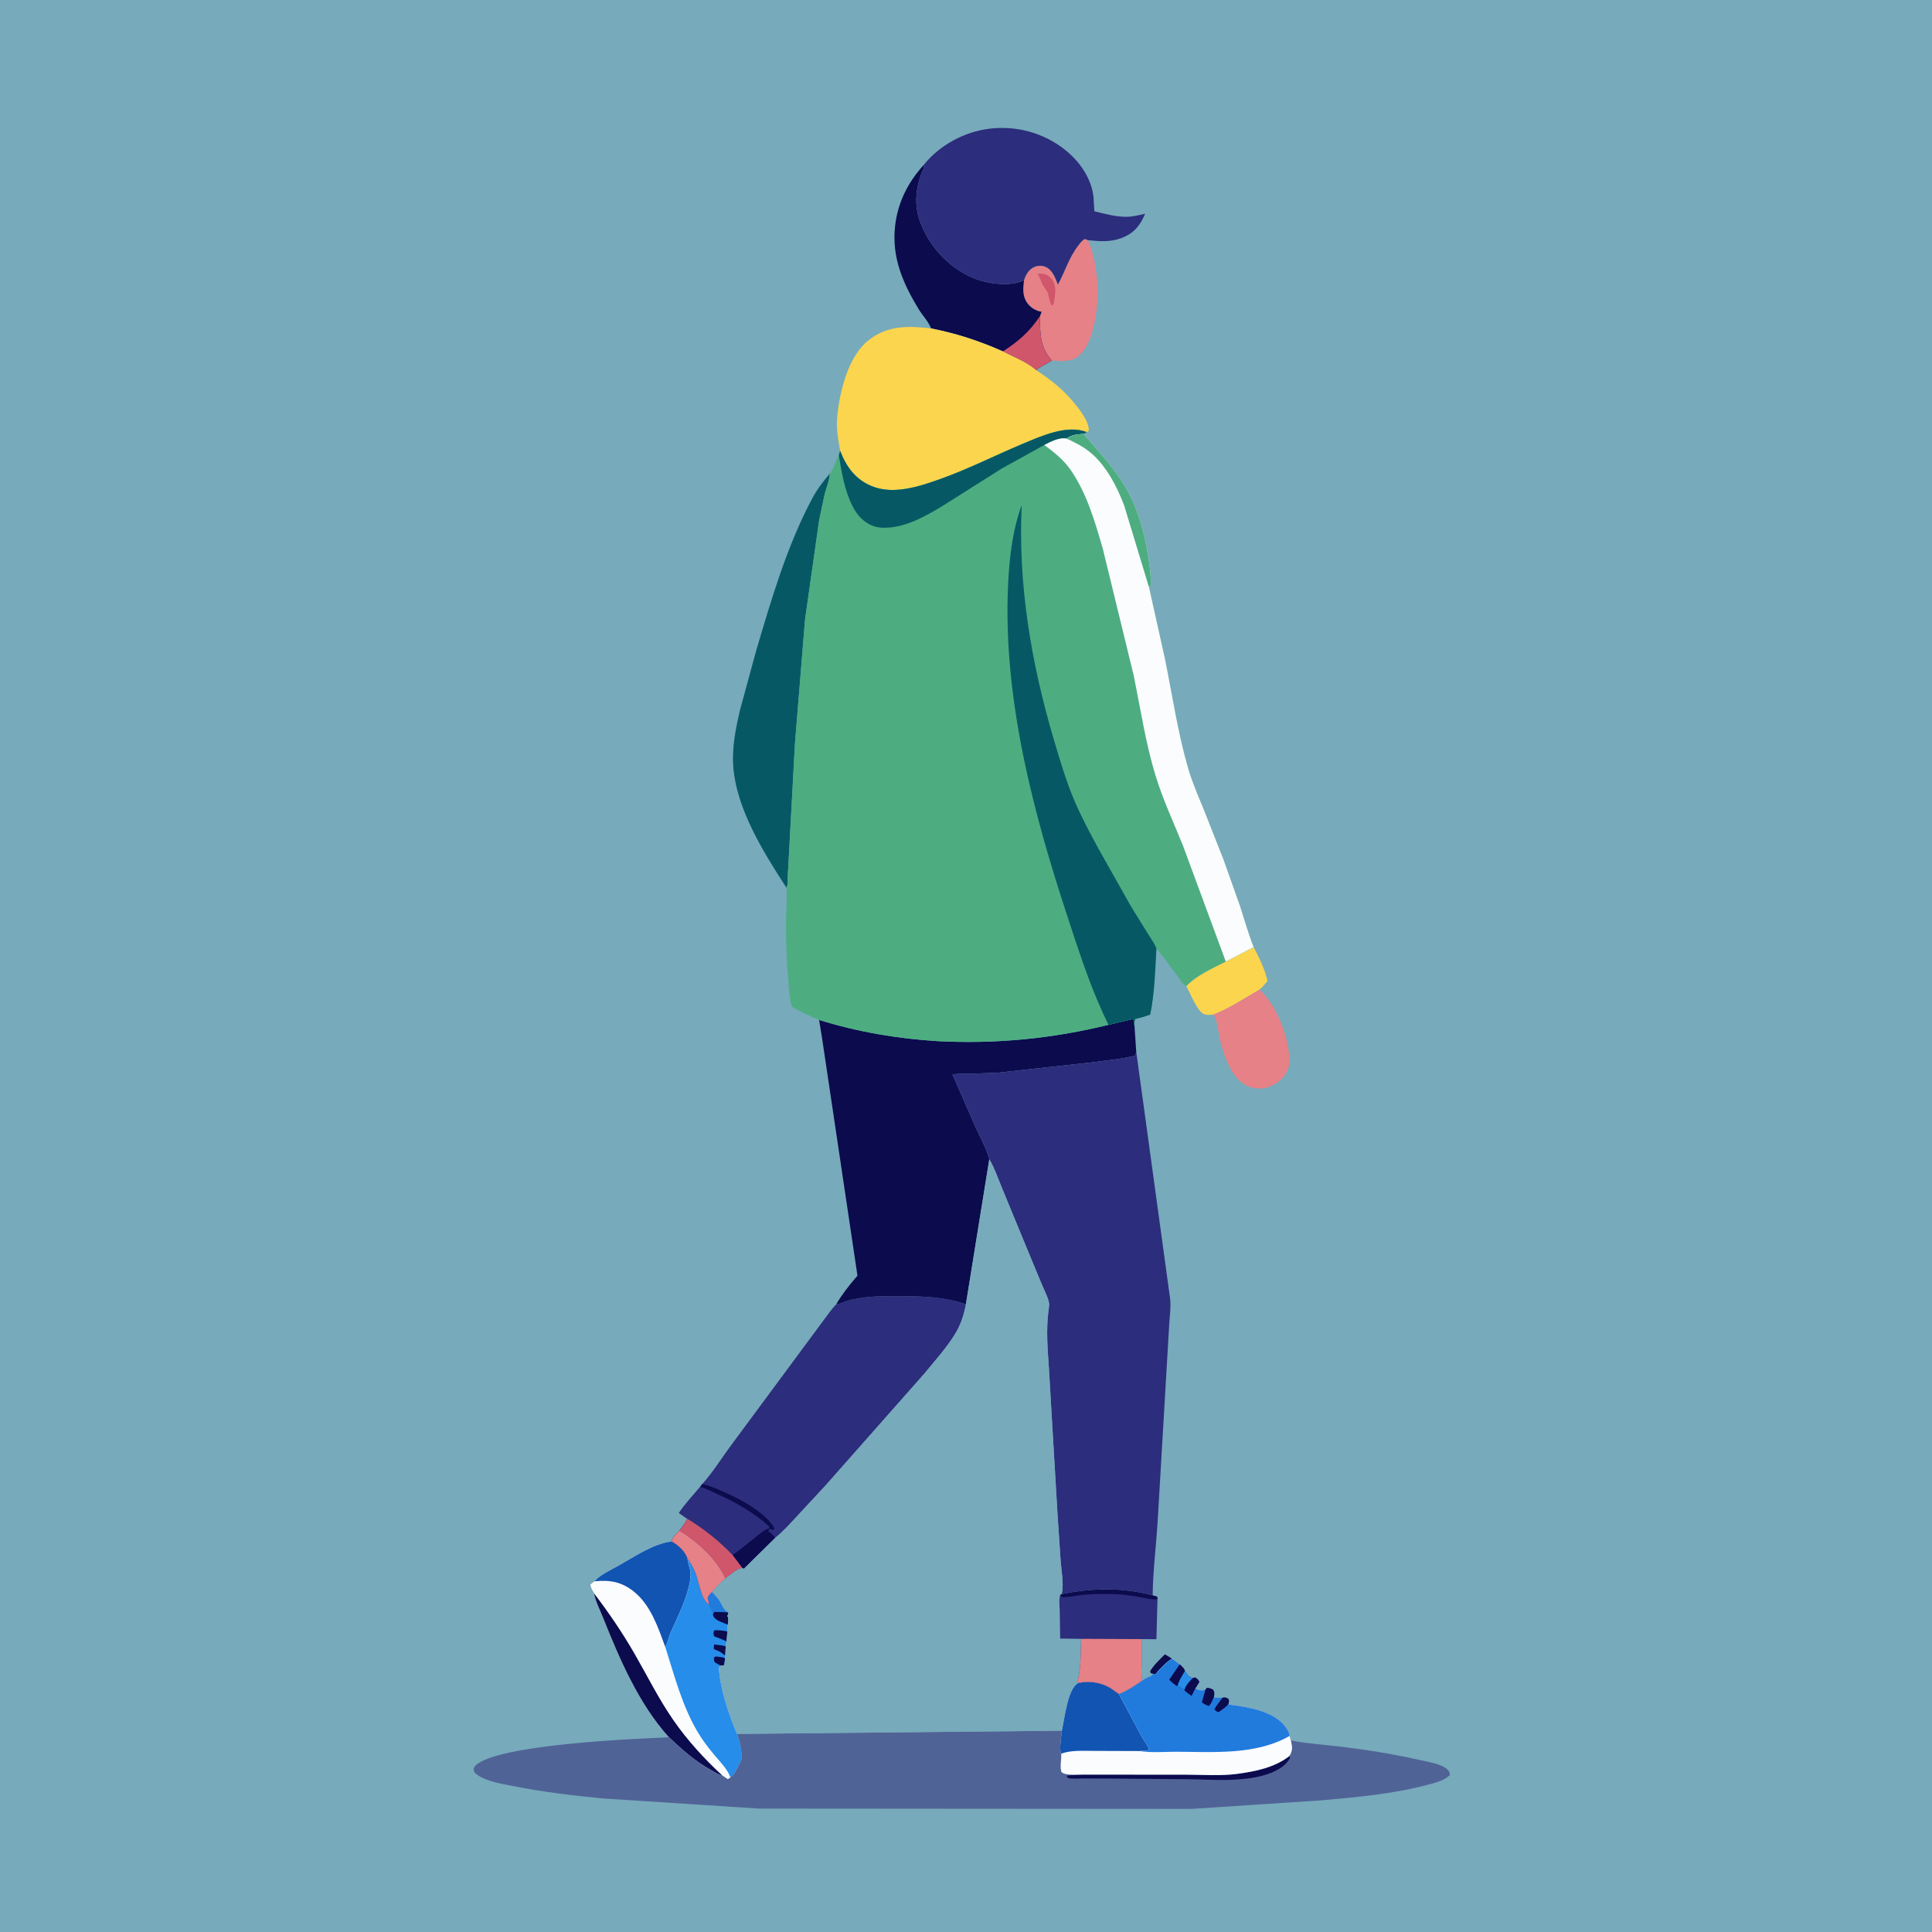 <svg version="1.1" xmlns="http://www.w3.org/2000/svg" style="display: block;" viewBox="0 0 2048 2048" width="1024" height="1024">
<path transform="translate(0,0)" fill="rgb(119,170,187)" d="M -0 -0 L 2048 0 L 2048 2048 L -0 2048 L -0 -0 z"/>
<path transform="translate(0,0)" fill="rgb(11,11,78)" d="M 1221.97 1774.22 L 1219.78 1773.52 L 1219.21 1771.5 C 1223.19 1764.75 1229.41 1759.19 1234.87 1753.61 L 1242.38 1758.23 C 1236.14 1762.31 1229.15 1769.36 1224.51 1775.25 L 1221.97 1774.22 z"/>
<path transform="translate(0,0)" fill="rgb(251,213,78)" d="M 1328.93 1003.98 C 1334.89 1015.39 1340.84 1027.42 1343.66 1040.05 C 1340.94 1043.21 1338.35 1046.33 1335.12 1048.99 C 1319.66 1058.09 1302.9 1069.01 1286.25 1075.55 C 1283.12 1075.78 1279.95 1076.19 1276.89 1075.29 C 1269.29 1073.06 1261.66 1052.44 1257.49 1045.36 C 1267.96 1034.01 1285.87 1026.12 1299.39 1019.25 L 1328.93 1003.98 z"/>
<path transform="translate(0,0)" fill="rgb(230,129,135)" d="M 1286.25 1075.55 C 1302.9 1069.01 1319.66 1058.09 1335.12 1048.99 C 1353.03 1065.36 1365.63 1097.8 1366.85 1121.96 C 1367.26 1130.1 1364.77 1137.06 1359.17 1143.02 C 1353.23 1149.34 1344.31 1153.88 1335.5 1153.89 C 1325.81 1153.89 1318.03 1150.34 1311.54 1143.13 C 1302.37 1132.93 1296.85 1116.52 1293.48 1103.38 C 1291.76 1096.66 1290.36 1079.91 1286.25 1075.55 z"/>
<path transform="translate(0,0)" fill="rgb(230,129,135)" d="M 1085.47 297.124 C 1087.26 291.414 1090.13 286.147 1095.66 283.326 C 1099.26 281.493 1104.09 281.164 1107.87 282.655 C 1115.62 285.715 1118.68 294.551 1121.4 301.644 C 1129.07 287.784 1132.82 273.651 1142.59 260.82 C 1144.7 258.047 1146.82 254.881 1150 253.308 L 1153.25 254.6 C 1158.47 266.58 1160.75 278.039 1162.4 290.92 C 1164.24 305.3 1163.74 321.763 1161.3 336 C 1158.83 350.366 1154.2 369.069 1142.19 378.268 C 1134.71 383.999 1123.89 382.71 1115.04 382.254 L 1114.74 381.966 C 1102.46 368.15 1102.24 352.214 1102.46 334.973 L 1104.14 330.5 C 1098.06 329.631 1092.62 326.225 1089.01 321.294 C 1083.62 313.946 1084.42 305.622 1085.47 297.124 z"/>
<path transform="translate(0,0)" fill="rgb(208,86,107)" d="M 1099.7 290.5 C 1101.82 289.996 1103.54 289.913 1105.67 290.277 C 1109.61 290.948 1112.85 292.995 1115.16 296.243 C 1120.65 303.949 1118.42 312.553 1117.04 321.5 L 1115.96 323.848 C 1115.55 323.732 1115.05 323.778 1114.73 323.5 C 1113.37 322.344 1111.53 312.943 1110.69 310.668 C 1109.31 306.93 1106.64 304.704 1105.02 301.331 C 1103.04 297.215 1102.75 294.308 1099.7 290.5 z"/>
<path transform="translate(0,0)" fill="rgb(11,11,78)" d="M 978.731 175.357 L 979.581 177.476 C 971.267 195.002 968.414 214.97 974.879 233.659 C 983.771 259.365 1003.64 281.621 1028.34 293.21 C 1043.22 300.191 1066.97 304.233 1082.68 298.254 L 1085.47 297.124 C 1084.42 305.622 1083.62 313.946 1089.01 321.294 C 1092.62 326.225 1098.06 329.631 1104.14 330.5 L 1102.46 334.973 C 1102.24 352.214 1102.46 368.15 1114.74 381.966 L 1115.04 382.254 C 1109.42 385.6 1103.44 388.403 1098.2 392.334 C 1091.79 386.499 1080.64 380.81 1072.67 377.302 L 1063.11 372.496 C 1038.01 361.342 1013.93 353.428 986.965 348.147 C 984.687 341.517 977.997 334.499 974.233 328.36 C 957.045 300.327 944.954 272.518 948.898 239 C 951.767 214.609 962.411 193.403 978.731 175.357 z"/>
<path transform="translate(0,0)" fill="rgb(208,86,107)" d="M 1102.46 334.973 C 1102.24 352.214 1102.46 368.15 1114.74 381.966 L 1115.04 382.254 C 1109.42 385.6 1103.44 388.403 1098.2 392.334 C 1091.79 386.499 1080.64 380.81 1072.67 377.302 L 1063.11 372.496 C 1079.65 361.823 1091.59 351.518 1102.46 334.973 z"/>
<path transform="translate(0,0)" fill="rgb(6,89,100)" d="M 879.653 501.996 C 879.438 508.883 876.119 516.47 874.357 523.188 L 868.379 551.217 L 853.381 656.728 L 842.704 788.029 L 837.023 893 L 835.12 927.796 C 834.885 931.834 835.482 937.497 833.755 941.127 C 809.521 903.887 780.338 857.26 777.254 812 C 775.889 791.974 779.902 771.929 784.467 752.536 L 801.548 689.797 C 817.677 635.269 834.069 579.034 860.837 528.658 C 866.048 518.85 872.479 510.434 879.653 501.996 z"/>
<path transform="translate(0,0)" fill="rgb(251,252,253)" d="M 711.92 1634.02 C 718.623 1637.33 725.554 1643.92 728.438 1651.02 L 728.751 1651.98 C 732.371 1657.15 735.29 1662.32 737.585 1668.21 C 741.077 1677.16 743.1 1695.5 751.541 1700.81 C 751.505 1698.51 750.823 1696.68 750.155 1694.5 C 750.523 1691.44 752.762 1689.69 754.79 1687.57 C 757.639 1690.5 760.513 1693.44 762.76 1696.87 C 765.854 1701.6 766.764 1706.63 772.035 1709.09 L 771.951 1710.92 L 770.962 1713 L 771.467 1713.92 C 772.428 1716.39 771.759 1719.62 771.529 1722.23 L 771.043 1729.34 L 770.167 1740.05 L 769.285 1745.19 L 768.777 1754.97 L 768.677 1757.79 L 767.722 1764.87 C 766.108 1765.65 765.865 1765.67 763.939 1765.65 L 762.014 1767.53 C 763.543 1790.78 772.228 1816.73 781.267 1838.04 C 784.508 1846.45 786.082 1854.99 786.477 1863.97 C 784.283 1868.59 778.731 1882.31 774.247 1884.1 C 773.32 1885.33 772.874 1885.43 771.5 1886.01 L 765.881 1882.3 C 761.611 1881.25 757.365 1878.4 753.528 1876.26 C 736.534 1866.8 723.241 1854.82 709.136 1841.62 C 677.292 1806.45 656.86 1758.93 639.444 1715.26 C 636.066 1706.8 631.393 1697.98 629.726 1689.01 L 629.735 1688.63 C 627.8 1685.53 626.164 1683.2 625.873 1679.5 L 630.22 1676.24 C 636.035 1669.39 647.849 1664.06 655.631 1659.7 C 672.691 1650.14 692.206 1636.49 711.92 1634.02 z"/>
<path transform="translate(0,0)" fill="rgb(11,11,78)" d="M 629.726 1689.01 C 645.366 1709.57 659.644 1730.49 672.548 1752.88 C 686.266 1776.68 698.211 1800.95 713.92 1823.59 C 728.948 1845.24 746.585 1864.42 765.881 1882.3 C 761.611 1881.25 757.365 1878.4 753.528 1876.26 C 736.534 1866.8 723.241 1854.82 709.136 1841.62 C 677.292 1806.45 656.86 1758.93 639.444 1715.26 C 636.066 1706.8 631.393 1697.98 629.726 1689.01 z"/>
<path transform="translate(0,0)" fill="rgb(17,84,178)" d="M 711.92 1634.02 C 718.623 1637.33 725.554 1643.92 728.438 1651.02 L 728.751 1651.98 L 728.859 1653.03 C 729.357 1657.55 731.219 1661.45 731.847 1665.77 C 732.612 1671.03 731.453 1676.93 730.215 1682 C 725.967 1699.41 718.049 1714.23 710.994 1730.5 C 708.822 1735.51 707.762 1741.21 705.254 1745.98 C 697.766 1725.64 690.092 1702.23 672.808 1687.89 C 659.519 1676.87 646.97 1674.59 630.22 1676.24 C 636.035 1669.39 647.849 1664.06 655.631 1659.7 C 672.691 1650.14 692.206 1636.49 711.92 1634.02 z"/>
<path transform="translate(0,0)" fill="rgb(38,141,234)" d="M 728.751 1651.98 C 732.371 1657.15 735.29 1662.32 737.585 1668.21 C 741.077 1677.16 743.1 1695.5 751.541 1700.81 C 751.505 1698.51 750.823 1696.68 750.155 1694.5 C 750.523 1691.44 752.762 1689.69 754.79 1687.57 C 757.639 1690.5 760.513 1693.44 762.76 1696.87 C 765.854 1701.6 766.764 1706.63 772.035 1709.09 L 771.951 1710.92 L 770.962 1713 L 771.467 1713.92 C 772.428 1716.39 771.759 1719.62 771.529 1722.23 L 771.043 1729.34 L 770.167 1740.05 L 769.285 1745.19 L 768.777 1754.97 L 768.677 1757.79 L 767.722 1764.87 C 766.108 1765.65 765.865 1765.67 763.939 1765.65 L 762.014 1767.53 C 763.543 1790.78 772.228 1816.73 781.267 1838.04 C 784.508 1846.45 786.082 1854.99 786.477 1863.97 C 784.283 1868.59 778.731 1882.31 774.247 1884.1 C 771.287 1875.54 763.196 1867.42 757.426 1860.56 C 750.824 1852.7 744.688 1844.69 739.455 1835.84 C 723.101 1808.2 714.939 1776.38 705.254 1745.98 C 707.762 1741.21 708.822 1735.51 710.994 1730.5 C 718.049 1714.23 725.967 1699.41 730.215 1682 C 731.453 1676.93 732.612 1671.03 731.847 1665.77 C 731.219 1661.45 729.357 1657.55 728.859 1653.03 L 728.751 1651.98 z"/>
<path transform="translate(0,0)" fill="rgb(11,11,78)" d="M 756.999 1743.23 C 761.123 1743.71 765.289 1744.03 769.285 1745.19 L 768.777 1754.97 C 765.992 1753.08 763.904 1750.97 760.653 1749.8 C 758.98 1749.21 757.885 1748.77 756.5 1747.58 L 756.999 1743.23 z"/>
<path transform="translate(0,0)" fill="rgb(11,11,78)" d="M 763.939 1765.65 L 758.5 1762.66 C 756.439 1760.9 756.905 1759.47 756.902 1757 L 758.5 1755.95 C 762.139 1756.22 765.264 1756.43 768.677 1757.79 L 767.722 1764.87 C 766.108 1765.65 765.865 1765.67 763.939 1765.65 z"/>
<path transform="translate(0,0)" fill="rgb(11,11,78)" d="M 757.04 1734.6 C 756.088 1732.05 756.096 1730.68 757.037 1728.25 C 761.893 1727.8 766.27 1728.58 771.043 1729.34 L 770.167 1740.05 C 766.016 1737.8 761.447 1736.29 757.04 1734.6 z"/>
<path transform="translate(0,0)" fill="rgb(11,11,78)" d="M 755.697 1712.16 C 756.033 1710.1 756.06 1709.95 757.251 1708.43 L 772.035 1709.09 L 771.951 1710.92 L 770.962 1713 L 771.467 1713.92 C 772.428 1716.39 771.759 1719.62 771.529 1722.23 L 767.174 1720.48 C 762.389 1718.49 757.742 1717.1 755.697 1712.16 z"/>
<path transform="translate(0,0)" fill="rgb(32,123,221)" d="M 754.79 1687.57 C 757.639 1690.5 760.513 1693.44 762.76 1696.87 C 765.854 1701.6 766.764 1706.63 772.035 1709.09 L 757.251 1708.43 C 756.06 1709.95 756.033 1710.1 755.697 1712.16 C 754.935 1710.83 755.109 1711.47 755.043 1709.77 C 754.917 1706.59 751.872 1704.82 751.541 1700.81 C 751.505 1698.51 750.823 1696.68 750.155 1694.5 C 750.523 1691.44 752.762 1689.69 754.79 1687.57 z"/>
<path transform="translate(0,0)" fill="rgb(44,45,124)" d="M 978.731 175.357 C 995.801 153.91 1022.1 139.62 1049.19 136.386 C 1077.56 132.999 1106.22 140.828 1128.69 158.56 C 1144.07 170.694 1156.79 188.506 1159.11 208.408 L 1160.05 223.951 C 1171.23 226.676 1183.46 230.156 1195.06 229.799 C 1201.33 229.605 1207.74 227.94 1213.86 226.619 C 1208.5 239.137 1202.11 247.314 1188.86 252.315 C 1176.82 256.859 1165.71 255.826 1153.25 254.6 L 1150 253.308 C 1146.82 254.881 1144.7 258.047 1142.59 260.82 C 1132.82 273.651 1129.07 287.784 1121.4 301.644 C 1118.68 294.551 1115.62 285.715 1107.87 282.655 C 1104.09 281.164 1099.26 281.493 1095.66 283.326 C 1090.13 286.147 1087.26 291.414 1085.47 297.124 L 1082.68 298.254 C 1066.97 304.233 1043.22 300.191 1028.34 293.21 C 1003.64 281.621 983.771 259.365 974.879 233.659 C 968.414 214.97 971.267 195.002 979.581 177.476 L 978.731 175.357 z"/>
<path transform="translate(0,0)" fill="rgb(251,213,78)" d="M 890.648 478.001 C 888.368 465.06 886.175 454.06 887.557 440.748 C 890.287 414.467 899.089 377.898 920.5 360.835 C 940.638 344.787 962.885 345.284 986.965 348.147 C 1013.93 353.428 1038.01 361.342 1063.11 372.496 L 1072.67 377.302 C 1080.64 380.81 1091.79 386.499 1098.2 392.334 C 1115.75 403.647 1129.17 414.684 1142.06 431.338 C 1146.66 437.276 1151.85 444.617 1153.75 452 C 1154.14 453.495 1154.19 454.937 1154.25 456.471 L 1152 458.113 C 1131.35 449.713 1103.63 462.312 1084.15 470.469 C 1054.8 482.757 1026.52 497.219 996.488 507.895 C 974.277 515.791 946.976 524.837 923.92 515.297 C 907.366 508.447 897.422 495.404 891.073 479.131 L 890.648 478.001 z"/>
<path transform="translate(0,0)" fill="rgb(44,45,124)" d="M 886.439 1382.56 L 887.795 1382.39 C 891.154 1381.89 894.252 1380.08 897.5 1379.08 C 902.561 1377.54 908.189 1376.6 913.422 1375.81 C 926.638 1373.82 940.004 1373.91 953.333 1373.94 C 977.4 1373.98 1000.97 1374.68 1023.88 1382.55 C 1021.75 1394.41 1018.09 1405.1 1011.67 1415.31 C 1002.57 1429.79 990.307 1443.26 979.492 1456.52 L 875.7 1573.99 L 844.453 1607.72 C 837.22 1615.45 830.074 1623.64 821.711 1630.18 L 788.501 1662.92 L 786.872 1662.11 C 780.634 1663.13 774.102 1669.51 769.003 1673.23 C 763.986 1677.78 758.901 1682.16 754.79 1687.57 C 752.762 1689.69 750.523 1691.44 750.155 1694.5 C 750.823 1696.68 751.505 1698.51 751.541 1700.81 C 743.1 1695.5 741.077 1677.16 737.585 1668.21 C 735.29 1662.32 732.371 1657.15 728.751 1651.98 L 728.438 1651.02 C 725.554 1643.92 718.623 1637.33 711.92 1634.02 C 712.518 1629.56 717.24 1625.68 720.208 1622.46 C 723.534 1618.4 726.263 1614.75 728.471 1609.92 L 719.749 1603.84 C 726.089 1594.16 734.843 1585.04 742.255 1576.09 L 744.33 1573.25 C 755.545 1560.92 765.079 1545.3 775.122 1531.89 L 848.172 1433.14 L 872.892 1399.75 C 877.227 1394.04 881.451 1387.7 886.439 1382.56 z"/>
<path transform="translate(0,0)" fill="rgb(44,45,124)" d="M 744.33 1573.25 C 751.571 1574.51 758.336 1577.62 765.052 1580.51 C 782.463 1588 806.632 1600.47 818.237 1615.86 C 819.335 1617.32 820.174 1618.84 820.909 1620.5 L 820 1621.78 L 815.776 1620.71 L 814.332 1622.96 C 816.988 1625.12 819.801 1627.31 821.711 1630.18 L 788.501 1662.92 L 786.872 1662.11 C 780.634 1663.13 774.102 1669.51 769.003 1673.23 C 763.986 1677.78 758.901 1682.16 754.79 1687.57 C 752.762 1689.69 750.523 1691.44 750.155 1694.5 C 750.823 1696.68 751.505 1698.51 751.541 1700.81 C 743.1 1695.5 741.077 1677.16 737.585 1668.21 C 735.29 1662.32 732.371 1657.15 728.751 1651.98 L 728.438 1651.02 C 725.554 1643.92 718.623 1637.33 711.92 1634.02 C 712.518 1629.56 717.24 1625.68 720.208 1622.46 C 723.534 1618.4 726.263 1614.75 728.471 1609.92 L 719.749 1603.84 C 726.089 1594.16 734.843 1585.04 742.255 1576.09 L 744.33 1573.25 z"/>
<path transform="translate(0,0)" fill="rgb(11,11,78)" d="M 744.33 1573.25 C 751.571 1574.51 758.336 1577.62 765.052 1580.51 C 782.463 1588 806.632 1600.47 818.237 1615.86 C 819.335 1617.32 820.174 1618.84 820.909 1620.5 L 820 1621.78 L 815.776 1620.71 L 814.332 1622.96 C 816.988 1625.12 819.801 1627.31 821.711 1630.18 L 788.501 1662.92 L 786.872 1662.11 L 776.527 1648.39 C 784.966 1642.55 792.714 1635.99 800.733 1629.61 C 805.416 1625.88 809.819 1621.61 815.71 1619.96 L 815.125 1617.85 C 799.296 1603.43 780.162 1592.69 760.716 1583.89 C 754.626 1581.14 748.703 1577.92 742.255 1576.09 L 744.33 1573.25 z"/>
<path transform="translate(0,0)" fill="rgb(208,86,107)" d="M 728.471 1609.92 C 745.643 1620.31 762.707 1633.72 776.527 1648.39 L 786.872 1662.11 C 780.634 1663.13 774.102 1669.51 769.003 1673.23 C 759.281 1652.02 739.687 1634.69 720.208 1622.46 C 723.534 1618.4 726.263 1614.75 728.471 1609.92 z"/>
<path transform="translate(0,0)" fill="rgb(230,129,135)" d="M 720.208 1622.46 C 739.687 1634.69 759.281 1652.02 769.003 1673.23 C 763.986 1677.78 758.901 1682.16 754.79 1687.57 C 752.762 1689.69 750.523 1691.44 750.155 1694.5 C 750.823 1696.68 751.505 1698.51 751.541 1700.81 C 743.1 1695.5 741.077 1677.16 737.585 1668.21 C 735.29 1662.32 732.371 1657.15 728.751 1651.98 L 728.438 1651.02 C 725.554 1643.92 718.623 1637.33 711.92 1634.02 C 712.518 1629.56 717.24 1625.68 720.208 1622.46 z"/>
<path transform="translate(0,0)" fill="rgb(11,11,78)" d="M 1175.02 1086.38 L 1200.5 1080.3 L 1201.97 1081.5 L 1202.73 1089.52 L 1204.44 1114.77 L 1203.5 1118.94 C 1189.71 1122.65 1174.01 1123.89 1159.82 1125.89 L 1057.48 1137.14 L 1027.82 1138.26 C 1021.91 1138.38 1015.51 1137.99 1009.68 1138.97 L 1034.04 1194.56 C 1038.92 1205.45 1045.65 1217.28 1048.7 1228.78 L 1023.88 1382.55 C 1000.97 1374.68 977.4 1373.98 953.333 1373.94 C 940.004 1373.91 926.638 1373.82 913.422 1375.81 C 908.189 1376.6 902.561 1377.54 897.5 1379.08 C 894.252 1380.08 891.154 1381.89 887.795 1382.39 L 886.439 1382.56 C 892.203 1372.6 900.228 1362.36 907.761 1353.65 L 908.95 1352.29 L 871.176 1098.76 L 868.256 1081.15 C 909.228 1093.91 951.624 1101.1 994.458 1103.69 C 1055.74 1106.83 1115.44 1100.97 1175.02 1086.38 z"/>
<path transform="translate(0,0)" fill="rgb(44,45,124)" d="M 1204.44 1114.77 L 1240.33 1376.38 C 1241.37 1385.18 1240.02 1394.32 1239.46 1403.13 L 1236.71 1449.96 L 1227.09 1613.81 C 1225.46 1639.48 1222.15 1665.51 1221.87 1691.21 C 1189.79 1682.69 1157.38 1683.34 1125.09 1690.02 C 1125.49 1689.21 1125.63 1689.02 1125.83 1688 C 1127.69 1678.42 1125.1 1664.66 1124.35 1654.75 L 1121.04 1605.5 L 1111.77 1448.27 C 1110.42 1429.05 1109.01 1410.49 1111.2 1391.28 C 1111.58 1387.96 1112.56 1383.78 1111.88 1380.5 C 1110.58 1374.2 1106.6 1367.05 1104.16 1361.01 L 1079.68 1301.89 L 1061.45 1257.56 C 1057.58 1248.04 1053.93 1237.61 1048.7 1228.78 C 1045.65 1217.28 1038.92 1205.45 1034.04 1194.56 L 1009.68 1138.97 C 1015.51 1137.99 1021.91 1138.38 1027.82 1138.26 L 1057.48 1137.14 L 1159.82 1125.89 C 1174.01 1123.89 1189.71 1122.65 1203.5 1118.94 L 1204.44 1114.77 z"/>
<path transform="translate(0,0)" fill="rgb(80,99,150)" d="M 1242.38 1758.23 L 1250.54 1764.27 C 1252.72 1766.33 1255.44 1768.22 1256.02 1771.3 C 1257.53 1773.94 1259.72 1777.19 1262.73 1778.32 L 1264.39 1778.7 L 1267 1778.14 C 1269.42 1779.87 1270.31 1780.15 1271.39 1783 L 1267.1 1789.83 C 1269.81 1791.4 1273.38 1792.32 1276.47 1791.5 L 1277.81 1791 L 1279.5 1789.11 C 1282.12 1789.41 1283.67 1789.79 1285.96 1791.12 C 1287.88 1794.26 1287.2 1795.59 1286.82 1799.19 C 1289.87 1799.71 1292.93 1799.56 1296.01 1799.52 C 1299.18 1799.08 1299.34 1799.28 1302.19 1800.81 C 1303.28 1803.49 1302.82 1803.94 1302.03 1806.78 C 1321.56 1809.45 1349.04 1813.04 1362.1 1829.88 C 1364.37 1832.81 1366.75 1836.45 1366.96 1840.22 L 1368.43 1844.99 C 1386.55 1848.49 1404.83 1849.52 1423.09 1851.77 C 1450.88 1855.18 1478.69 1859.69 1506 1865.89 C 1513.91 1867.69 1525.93 1869.58 1532.5 1874.22 C 1535.59 1876.41 1536.44 1877.91 1537.01 1881.5 C 1530.91 1887.81 1520.3 1890.13 1512 1892.3 C 1475.52 1901.85 1437.69 1905.13 1400.25 1908.47 L 1262.76 1917.53 L 804.872 1917.19 L 639.133 1906.43 C 607.178 1903.37 575.252 1899.52 543.75 1893.26 C 532.162 1890.96 516.962 1888.65 507 1882.11 C 503.824 1880.03 502.662 1879.17 501.931 1875.5 C 502.357 1874.06 502.734 1872.83 503.833 1871.74 C 526.705 1849.07 672.346 1843.2 709.136 1841.62 C 723.241 1854.82 736.534 1866.8 753.528 1876.26 C 757.365 1878.4 761.611 1881.25 765.881 1882.3 L 771.5 1886.01 C 772.874 1885.43 773.32 1885.33 774.247 1884.1 C 778.731 1882.31 784.283 1868.59 786.477 1863.97 C 786.082 1854.99 784.508 1846.45 781.267 1838.04 L 1125.63 1834.62 L 1129.39 1814.36 C 1131.59 1805.06 1134.34 1789.32 1142.92 1783.98 C 1154.88 1781.44 1167.37 1783.26 1177.88 1789.79 L 1186.14 1795.71 C 1195.26 1792.1 1202.94 1786.86 1210.93 1781.29 C 1213.71 1779.28 1216.11 1778.08 1219.34 1776.89 C 1220.94 1776.3 1221.03 1775.6 1221.97 1774.22 L 1224.51 1775.25 C 1229.15 1769.36 1236.14 1762.31 1242.38 1758.23 z"/>
<path transform="translate(0,0)" fill="rgb(11,11,78)" d="M 1366.85 1861.45 L 1367.48 1863.5 C 1361.85 1873.77 1350.32 1878.82 1339.55 1881.92 C 1328.49 1885.1 1316.19 1886.2 1304.72 1886.69 C 1290.21 1887.3 1275.34 1886.19 1260.79 1886.05 L 1174.3 1885.32 L 1147.42 1885.22 C 1142.41 1885.27 1136.94 1885.85 1132.04 1884.76 L 1130.49 1882.53 C 1136.93 1880.89 1143.78 1882.08 1150.33 1881.15 L 1256.7 1881.22 C 1274.58 1881.23 1293.93 1882.73 1311.63 1880.35 C 1330.85 1877.77 1351.28 1873.64 1366.85 1861.45 z"/>
<path transform="translate(0,0)" fill="rgb(251,252,253)" d="M 1242.38 1758.23 L 1250.54 1764.27 C 1252.72 1766.33 1255.44 1768.22 1256.02 1771.3 C 1257.53 1773.94 1259.72 1777.19 1262.73 1778.32 L 1264.39 1778.7 L 1267 1778.14 C 1269.42 1779.87 1270.31 1780.15 1271.39 1783 L 1267.1 1789.83 C 1269.81 1791.4 1273.38 1792.32 1276.47 1791.5 L 1277.81 1791 L 1279.5 1789.11 C 1282.12 1789.41 1283.67 1789.79 1285.96 1791.12 C 1287.88 1794.26 1287.2 1795.59 1286.82 1799.19 C 1289.87 1799.71 1292.93 1799.56 1296.01 1799.52 C 1299.18 1799.08 1299.34 1799.28 1302.19 1800.81 C 1303.28 1803.49 1302.82 1803.94 1302.03 1806.78 C 1321.56 1809.45 1349.04 1813.04 1362.1 1829.88 C 1364.37 1832.81 1366.75 1836.45 1366.96 1840.22 L 1368.43 1844.99 C 1369.81 1851.78 1370.68 1855.26 1366.85 1861.45 C 1351.28 1873.64 1330.85 1877.77 1311.63 1880.35 C 1293.93 1882.73 1274.58 1881.23 1256.7 1881.22 L 1150.33 1881.15 C 1143.01 1880.62 1130.78 1882.96 1125.2 1878.5 C 1123.38 1872.39 1125.06 1867.06 1124.97 1860.89 L 1124.93 1858.96 C 1122.48 1855.33 1125.18 1839.75 1125.63 1834.62 L 1129.39 1814.36 C 1131.59 1805.06 1134.34 1789.32 1142.92 1783.98 C 1154.88 1781.44 1167.37 1783.26 1177.88 1789.79 L 1186.14 1795.71 C 1195.26 1792.1 1202.94 1786.86 1210.93 1781.29 C 1213.71 1779.28 1216.11 1778.08 1219.34 1776.89 C 1220.94 1776.3 1221.03 1775.6 1221.97 1774.22 L 1224.51 1775.25 C 1229.15 1769.36 1236.14 1762.31 1242.38 1758.23 z"/>
<path transform="translate(0,0)" fill="rgb(17,84,178)" d="M 1142.92 1783.98 C 1154.88 1781.44 1167.37 1783.26 1177.88 1789.79 L 1186.14 1795.71 L 1187.04 1797.48 L 1210.35 1841.09 C 1211.76 1843.66 1217.62 1851.7 1217.89 1854 C 1217.95 1854.55 1217.63 1855.07 1217.5 1855.61 L 1207.95 1856.18 L 1159.71 1856.02 C 1148.57 1856.03 1135.47 1855.03 1124.93 1858.96 C 1122.48 1855.33 1125.18 1839.75 1125.63 1834.62 L 1129.39 1814.36 C 1131.59 1805.06 1134.34 1789.32 1142.92 1783.98 z"/>
<path transform="translate(0,0)" fill="rgb(32,123,221)" d="M 1242.38 1758.23 L 1250.54 1764.27 C 1252.72 1766.33 1255.44 1768.22 1256.02 1771.3 C 1257.53 1773.94 1259.72 1777.19 1262.73 1778.32 L 1264.39 1778.7 L 1267 1778.14 C 1269.42 1779.87 1270.31 1780.15 1271.39 1783 L 1267.1 1789.83 C 1269.81 1791.4 1273.38 1792.32 1276.47 1791.5 L 1277.81 1791 L 1279.5 1789.11 C 1282.12 1789.41 1283.67 1789.79 1285.96 1791.12 C 1287.88 1794.26 1287.2 1795.59 1286.82 1799.19 C 1289.87 1799.71 1292.93 1799.56 1296.01 1799.52 C 1299.18 1799.08 1299.34 1799.28 1302.19 1800.81 C 1303.28 1803.49 1302.82 1803.94 1302.03 1806.78 C 1321.56 1809.45 1349.04 1813.04 1362.1 1829.88 C 1364.37 1832.81 1366.75 1836.45 1366.96 1840.22 C 1330.97 1860.74 1286.78 1857.05 1246.71 1856.93 C 1234.47 1856.9 1219.97 1858.22 1207.95 1856.18 L 1217.5 1855.61 C 1217.63 1855.07 1217.95 1854.55 1217.89 1854 C 1217.62 1851.7 1211.76 1843.66 1210.35 1841.09 L 1187.04 1797.48 L 1186.14 1795.71 C 1195.26 1792.1 1202.94 1786.86 1210.93 1781.29 C 1213.71 1779.28 1216.11 1778.08 1219.34 1776.89 C 1220.94 1776.3 1221.03 1775.6 1221.97 1774.22 L 1224.51 1775.25 C 1229.15 1769.36 1236.14 1762.31 1242.38 1758.23 z"/>
<path transform="translate(0,0)" fill="rgb(11,11,78)" d="M 1296.01 1799.52 C 1299.18 1799.08 1299.34 1799.28 1302.19 1800.81 C 1303.28 1803.49 1302.82 1803.94 1302.03 1806.78 C 1298.93 1809.91 1295.64 1812.3 1292 1814.77 C 1289.29 1814.44 1289.28 1813.96 1287.39 1811.93 C 1289.62 1807.54 1293.1 1803.5 1296.01 1799.52 z"/>
<path transform="translate(0,0)" fill="rgb(11,11,78)" d="M 1264.39 1778.7 L 1267 1778.14 C 1269.42 1779.87 1270.31 1780.15 1271.39 1783 L 1267.1 1789.83 L 1263.1 1797.79 C 1260.41 1795.86 1257.79 1793.98 1255.36 1791.72 C 1257.09 1786.03 1260.37 1782.84 1264.39 1778.7 z"/>
<path transform="translate(0,0)" fill="rgb(11,11,78)" d="M 1277.81 1791 L 1279.5 1789.11 C 1282.12 1789.41 1283.67 1789.79 1285.96 1791.12 C 1287.88 1794.26 1287.2 1795.59 1286.82 1799.19 L 1286.49 1799.26 C 1285.11 1802.73 1284.03 1805.69 1281.5 1808.48 C 1278.44 1807.45 1276.59 1806.47 1274.03 1804.5 L 1277.81 1791 z"/>
<path transform="translate(0,0)" fill="rgb(11,11,78)" d="M 1250.54 1764.27 C 1252.72 1766.33 1255.44 1768.22 1256.02 1771.3 C 1257.53 1773.94 1259.72 1777.19 1262.73 1778.32 L 1264.39 1778.7 C 1260.37 1782.84 1257.09 1786.03 1255.36 1791.72 C 1253.3 1789.76 1250.75 1788.46 1248.31 1787.03 L 1247.8 1787.33 C 1244.48 1785.4 1242.12 1783.24 1239.42 1780.53 L 1250.54 1764.27 z"/>
<path transform="translate(0,0)" fill="rgb(38,141,234)" d="M 1248.31 1787.03 C 1249.31 1781.86 1253.44 1775.98 1256.02 1771.3 C 1257.53 1773.94 1259.72 1777.19 1262.73 1778.32 L 1264.39 1778.7 C 1260.37 1782.84 1257.09 1786.03 1255.36 1791.72 C 1253.3 1789.76 1250.75 1788.46 1248.31 1787.03 z"/>
<path transform="translate(0,0)" fill="rgb(119,170,187)" d="M 1048.7 1228.78 C 1053.93 1237.61 1057.58 1248.04 1061.45 1257.56 L 1079.68 1301.89 L 1104.16 1361.01 C 1106.6 1367.05 1110.58 1374.2 1111.88 1380.5 C 1112.56 1383.78 1111.58 1387.96 1111.2 1391.28 C 1109.01 1410.49 1110.42 1429.05 1111.77 1448.27 L 1121.04 1605.5 L 1124.35 1654.75 C 1125.1 1664.66 1127.69 1678.42 1125.83 1688 C 1125.63 1689.02 1125.49 1689.21 1125.09 1690.02 C 1157.38 1683.34 1189.79 1682.69 1221.87 1691.21 L 1226.55 1692.5 L 1226.98 1695.06 L 1225.86 1737.65 L 1210.15 1737.51 L 1210.11 1764.41 C 1210.05 1769.99 1209.38 1775.9 1210.93 1781.29 C 1202.94 1786.86 1195.26 1792.1 1186.14 1795.71 L 1177.88 1789.79 C 1167.37 1783.26 1154.88 1781.44 1142.92 1783.98 C 1134.34 1789.32 1131.59 1805.06 1129.39 1814.36 L 1125.63 1834.62 L 781.267 1838.04 C 772.228 1816.73 763.543 1790.78 762.014 1767.53 L 763.939 1765.65 C 765.865 1765.67 766.108 1765.65 767.722 1764.87 L 768.677 1757.79 L 768.777 1754.97 L 769.285 1745.19 L 770.167 1740.05 L 771.043 1729.34 L 771.529 1722.23 C 771.759 1719.62 772.428 1716.39 771.467 1713.92 L 770.962 1713 L 771.951 1710.92 L 772.035 1709.09 C 766.764 1706.63 765.854 1701.6 762.76 1696.87 C 760.513 1693.44 757.639 1690.5 754.79 1687.57 C 758.901 1682.16 763.986 1677.78 769.003 1673.23 C 774.102 1669.51 780.634 1663.13 786.872 1662.11 L 788.501 1662.92 L 821.711 1630.18 C 830.074 1623.64 837.22 1615.45 844.453 1607.72 L 875.7 1573.99 L 979.492 1456.52 C 990.307 1443.26 1002.57 1429.79 1011.67 1415.31 C 1018.09 1405.1 1021.75 1394.41 1023.88 1382.55 L 1048.7 1228.78 z"/>
<path transform="translate(0,0)" fill="rgb(44,45,124)" d="M 1125.09 1690.02 C 1157.38 1683.34 1189.79 1682.69 1221.87 1691.21 L 1226.55 1692.5 L 1226.98 1695.06 L 1225.86 1737.65 L 1210.15 1737.51 L 1210.11 1764.41 C 1210.05 1769.99 1209.38 1775.9 1210.93 1781.29 C 1202.94 1786.86 1195.26 1792.1 1186.14 1795.71 L 1177.88 1789.79 C 1167.37 1783.26 1154.88 1781.44 1142.92 1783.98 C 1142.31 1782.06 1142.88 1779.97 1143.27 1778 C 1145.9 1764.76 1145.59 1750.72 1145.97 1737.23 L 1123.85 1736.96 L 1123.38 1707.26 C 1123.27 1702.17 1122.35 1695.78 1123.84 1690.9 L 1125.09 1690.02 z"/>
<path transform="translate(0,0)" fill="rgb(11,11,78)" d="M 1125.09 1690.02 C 1157.38 1683.34 1189.79 1682.69 1221.87 1691.21 L 1226.55 1692.5 L 1226.98 1695.06 C 1222.43 1696.36 1214.23 1694.04 1209.46 1693.19 C 1200.62 1691.62 1191.98 1690.29 1183 1689.93 C 1171.73 1689.48 1160.16 1689.44 1148.92 1690.51 C 1141.1 1691.27 1133.42 1693.32 1125.53 1692.95 L 1123.84 1690.9 L 1125.09 1690.02 z"/>
<path transform="translate(0,0)" fill="rgb(230,129,135)" d="M 1145.97 1737.23 L 1210.15 1737.51 L 1210.11 1764.41 C 1210.05 1769.99 1209.38 1775.9 1210.93 1781.29 C 1202.94 1786.86 1195.26 1792.1 1186.14 1795.71 L 1177.88 1789.79 C 1167.37 1783.26 1154.88 1781.44 1142.92 1783.98 C 1142.31 1782.06 1142.88 1779.97 1143.27 1778 C 1145.9 1764.76 1145.59 1750.72 1145.97 1737.23 z"/>
<path transform="translate(0,0)" fill="rgb(77,173,129)" d="M 890.648 478.001 L 891.073 479.131 C 897.422 495.404 907.366 508.447 923.92 515.297 C 946.976 524.837 974.277 515.791 996.488 507.895 C 1026.52 497.219 1054.8 482.757 1084.15 470.469 C 1103.63 462.312 1131.35 449.713 1152 458.113 L 1148.69 459.957 C 1163.9 477.921 1180.2 494.941 1192.4 515.25 C 1204.62 535.575 1212.05 559.939 1216.03 583.219 C 1218.06 595.086 1220.52 608.982 1219.7 620.948 L 1218.17 623.171 L 1235.02 698.938 C 1242.75 737.074 1248.53 776.581 1259.34 813.945 C 1263.75 829.157 1270.15 843.803 1276.17 858.43 L 1296.97 911.196 L 1314.46 960.382 C 1319.15 974.903 1323.29 989.789 1328.93 1003.98 L 1299.39 1019.25 C 1285.87 1026.12 1267.96 1034.01 1257.49 1045.36 C 1254.06 1043.62 1250.54 1037.76 1248.14 1034.62 C 1240.7 1024.89 1233.83 1014.71 1225.84 1005.44 C 1224.58 1028.23 1223.94 1053.26 1219.24 1075.59 C 1214.02 1077.34 1208.93 1079.08 1203.5 1080.09 C 1202.23 1083.03 1202.67 1086.38 1202.73 1089.52 L 1201.97 1081.5 L 1200.5 1080.3 L 1175.02 1086.38 C 1115.44 1100.97 1055.74 1106.83 994.458 1103.69 C 951.624 1101.1 909.228 1093.91 868.256 1081.15 C 858.399 1077.02 848.792 1072.71 839.643 1067.16 C 836.908 1059.18 836.643 1049.64 835.866 1041.3 C 833.911 1020.27 833.086 999.329 833.206 978.209 C 833.274 966.235 834.432 954.095 833.816 942.147 L 833.755 941.127 C 835.482 937.497 834.885 931.834 835.12 927.796 L 837.023 893 L 842.704 788.029 L 853.381 656.728 L 868.379 551.217 L 874.357 523.188 C 876.119 516.47 879.438 508.883 879.653 501.996 C 883.695 497.021 885.363 488.792 889.24 483.034 C 889.286 481.35 890.11 479.599 890.648 478.001 z"/>
<path transform="translate(0,0)" fill="rgb(6,89,100)" d="M 890.648 478.001 L 891.073 479.131 C 897.422 495.404 907.366 508.447 923.92 515.297 C 946.976 524.837 974.277 515.791 996.488 507.895 C 1026.52 497.219 1054.8 482.757 1084.15 470.469 C 1103.63 462.312 1131.35 449.713 1152 458.113 L 1148.69 459.957 C 1143.8 460.346 1137.83 460.637 1133.5 463.077 L 1131.78 464.038 L 1130.37 464.851 C 1122.81 463.48 1113.66 468.346 1107 471.71 L 1061.8 496.73 L 1018.94 523.814 C 997.444 537.353 968.547 557.448 942.701 559.224 C 937.411 559.588 932.077 559.657 926.962 558.039 C 916.01 554.576 908.521 546.228 903.518 536.188 C 895.323 519.743 892.161 501.002 889.24 483.034 C 889.286 481.35 890.11 479.599 890.648 478.001 z"/>
<path transform="translate(0,0)" fill="rgb(251,252,253)" d="M 1130.37 464.851 L 1131.78 464.038 L 1133.5 463.077 C 1137.83 460.637 1143.8 460.346 1148.69 459.957 C 1163.9 477.921 1180.2 494.941 1192.4 515.25 C 1204.62 535.575 1212.05 559.939 1216.03 583.219 C 1218.06 595.086 1220.52 608.982 1219.7 620.948 L 1218.17 623.171 L 1235.02 698.938 C 1242.75 737.074 1248.53 776.581 1259.34 813.945 C 1263.75 829.157 1270.15 843.803 1276.17 858.43 L 1296.97 911.196 L 1314.46 960.382 C 1319.15 974.903 1323.29 989.789 1328.93 1003.98 L 1299.39 1019.25 L 1253.79 895.881 C 1243.91 871.525 1232.7 847.485 1224.98 822.343 C 1214.47 788.138 1209.02 751.626 1201.9 716.572 L 1169.11 582 C 1160.85 553.393 1152.16 523.109 1135.06 498.363 C 1127.44 487.336 1117.64 479.566 1107 471.71 C 1113.66 468.346 1122.81 463.48 1130.37 464.851 z"/>
<path transform="translate(0,0)" fill="rgb(77,173,129)" d="M 1130.37 464.851 L 1131.78 464.038 L 1133.5 463.077 C 1137.83 460.637 1143.8 460.346 1148.69 459.957 C 1163.9 477.921 1180.2 494.941 1192.4 515.25 C 1204.62 535.575 1212.05 559.939 1216.03 583.219 C 1218.06 595.086 1220.52 608.982 1219.7 620.948 L 1218.17 623.171 L 1191.68 535.88 C 1184.11 515.992 1172.76 493.666 1156.06 479.842 C 1148.16 473.308 1139.67 469.047 1130.37 464.851 z"/>
<path transform="translate(0,0)" fill="rgb(6,89,100)" d="M 1175.02 1086.38 L 1168.95 1073.48 C 1154.32 1041.59 1143.14 1006.79 1132.16 973.481 C 1095.19 861.273 1063.44 741.349 1068.5 622.274 C 1069.72 593.52 1072.97 562.621 1083.06 535.498 C 1079.07 619.912 1093.13 702.686 1116.97 783.5 C 1123.32 805.008 1129.74 826.815 1138.41 847.515 C 1145.88 865.315 1155.1 882.377 1164.25 899.352 L 1199.01 961 L 1216.6 989.387 C 1219.78 994.512 1223.78 999.761 1225.84 1005.44 C 1224.58 1028.23 1223.94 1053.26 1219.24 1075.59 C 1214.02 1077.34 1208.93 1079.08 1203.5 1080.09 C 1202.23 1083.03 1202.67 1086.38 1202.73 1089.52 L 1201.97 1081.5 L 1200.5 1080.3 L 1175.02 1086.38 z"/>
</svg>
